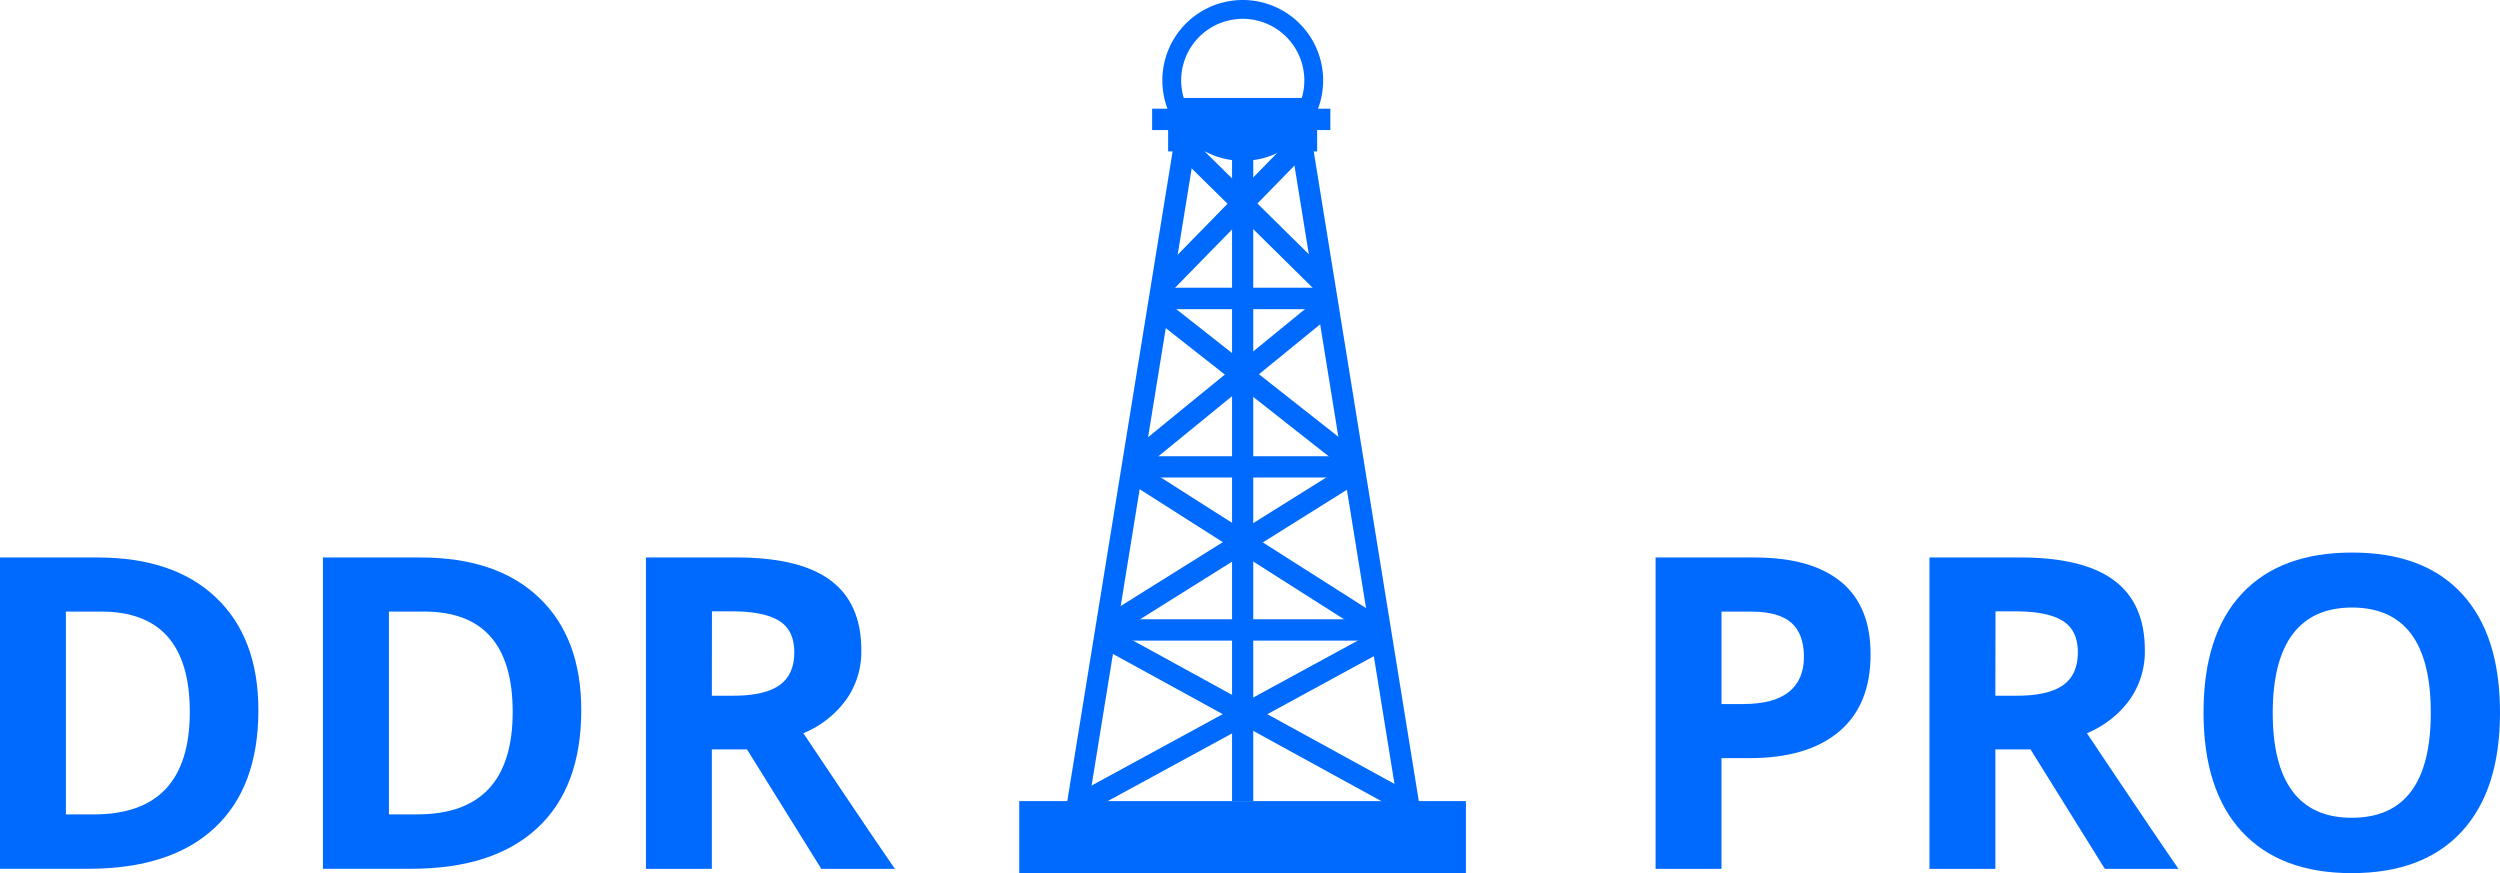 <svg xmlns="http://www.w3.org/2000/svg" viewBox="0 0 531.08 185.49"><defs><style>.cls-1{fill:none;stroke:#006aff;stroke-miterlimit:10;stroke-width:4px;}.cls-1,.cls-2{fill-rule:evenodd;}.cls-2,.cls-3{fill:#006aff;}</style></defs><title>ДВ</title><g id="Layer_2" data-name="Layer 2"><g id="Layer_1-2" data-name="Layer 1"><path class="cls-1" d="M264,2a15.08,15.08,0,1,1-15.08,15.08A15.08,15.08,0,0,1,264,2Z"/><path class="cls-2" d="M253.8,31.77,249.29,31,225.56,177.37l4.51.74Z"/><path class="cls-2" d="M273.88,28.31l4.46-.73,23.45,145-4.46.73Z"/><path class="cls-2" d="M283.17,59.08,280,62.27,248.71,31.39l3.19-3.19Z"/><path class="cls-2" d="M249.06,61.7l-3.17-3.2,30.72-31.43,3.17,3.2Z"/><path class="cls-2" d="M290.47,134.71l-50.11-31.89L242.77,99l50.11,31.89Z"/><path class="cls-2" d="M235.89,130.1l50.36-31.49,2.39,3.86L238.28,134Z"/><path class="cls-2" d="M234.6,131.55h59.31v4.54H234.6Z"/><path class="cls-2" d="M285.82,99.73,245,67.62,247.75,64,288.6,96.16Z"/><path class="cls-2" d="M240.06,96l40.26-32.86,2.85,3.53L242.91,99.51Z"/><path class="cls-2" d="M246.46,61.12h36.15v4.56H246.46Z"/><path class="cls-2" d="M240.78,96.92h47.47v4.52H240.78Z"/><path class="cls-2" d="M261.73,31.05h4.5V170.18h-4.5Z"/><path class="cls-2" d="M233.18,137.14l2.16-4,64.52,35.38-2.16,4Z"/><path class="cls-2" d="M293.58,133.28l2.15,4L231,172.53l-2.15-4Z"/><path class="cls-2" d="M248.7,20.81h30.51v4.56H248.7Z"/><path class="cls-2" d="M244.75,23.09h37.86v4.54H244.75Z"/><path class="cls-2" d="M248.15,27.08H279.8v5.09H248.15Z"/><path class="cls-2" d="M216.52,170.18h94.89v15.31H216.52Z"/><path class="cls-3" d="M54.89,150.87q0,16.33-9.3,25t-26.85,8.69H0V118.43H20.77q16.2,0,25.16,8.55T54.89,150.87Zm-14.57.36q0-21.31-18.82-21.31H14V173h6Q40.32,173,40.32,151.23Z"/><path class="cls-3" d="M123.48,150.87q0,16.33-9.3,25t-26.85,8.69H68.6V118.43H89.37q16.2,0,25.16,8.55T123.48,150.87Zm-14.57.36q0-21.31-18.82-21.31H82.62V173h6Q108.91,173,108.91,151.23Z"/><path class="cls-3" d="M151.22,159.19v25.38h-14V118.43h19.28q13.48,0,20,4.91t6.47,14.91a17.55,17.55,0,0,1-3.21,10.38,21.26,21.26,0,0,1-9.1,7.13q14.93,22.31,19.46,28.82H174.48l-15.79-25.38Zm0-11.4h4.52q6.65,0,9.82-2.22t3.17-7q0-4.71-3.24-6.7t-10-2h-4.25Z"/><path class="cls-3" d="M397.37,139.06q0,10.68-6.67,16.33t-19,5.66h-6v23.53h-14V118.43H372.8q12,0,18.3,5.18T397.37,139.06Zm-31.67,10.5h4.62q6.47,0,9.68-2.56t3.21-7.44q0-4.93-2.69-7.28t-8.44-2.35H365.7Z"/><path class="cls-3" d="M423.88,159.19v25.38h-14V118.43h19.28q13.48,0,20,4.91t6.47,14.91a17.55,17.55,0,0,1-3.21,10.38,21.26,21.26,0,0,1-9.09,7.13q14.93,22.31,19.46,28.82H447.14l-15.79-25.38Zm0-11.4h4.53q6.65,0,9.82-2.22t3.17-7q0-4.71-3.24-6.7t-10-2h-4.25Z"/><path class="cls-3" d="M531.08,151.41q0,16.43-8.14,25.25t-23.35,8.82q-15.2,0-23.35-8.82t-8.14-25.34q0-16.51,8.17-25.23t23.42-8.71q15.25,0,23.33,8.78T531.08,151.41Zm-48.28,0q0,11.09,4.21,16.7t12.58,5.61q16.79,0,16.79-22.31t-16.7-22.35q-8.37,0-12.62,5.63T482.8,151.41Z"/></g></g></svg>